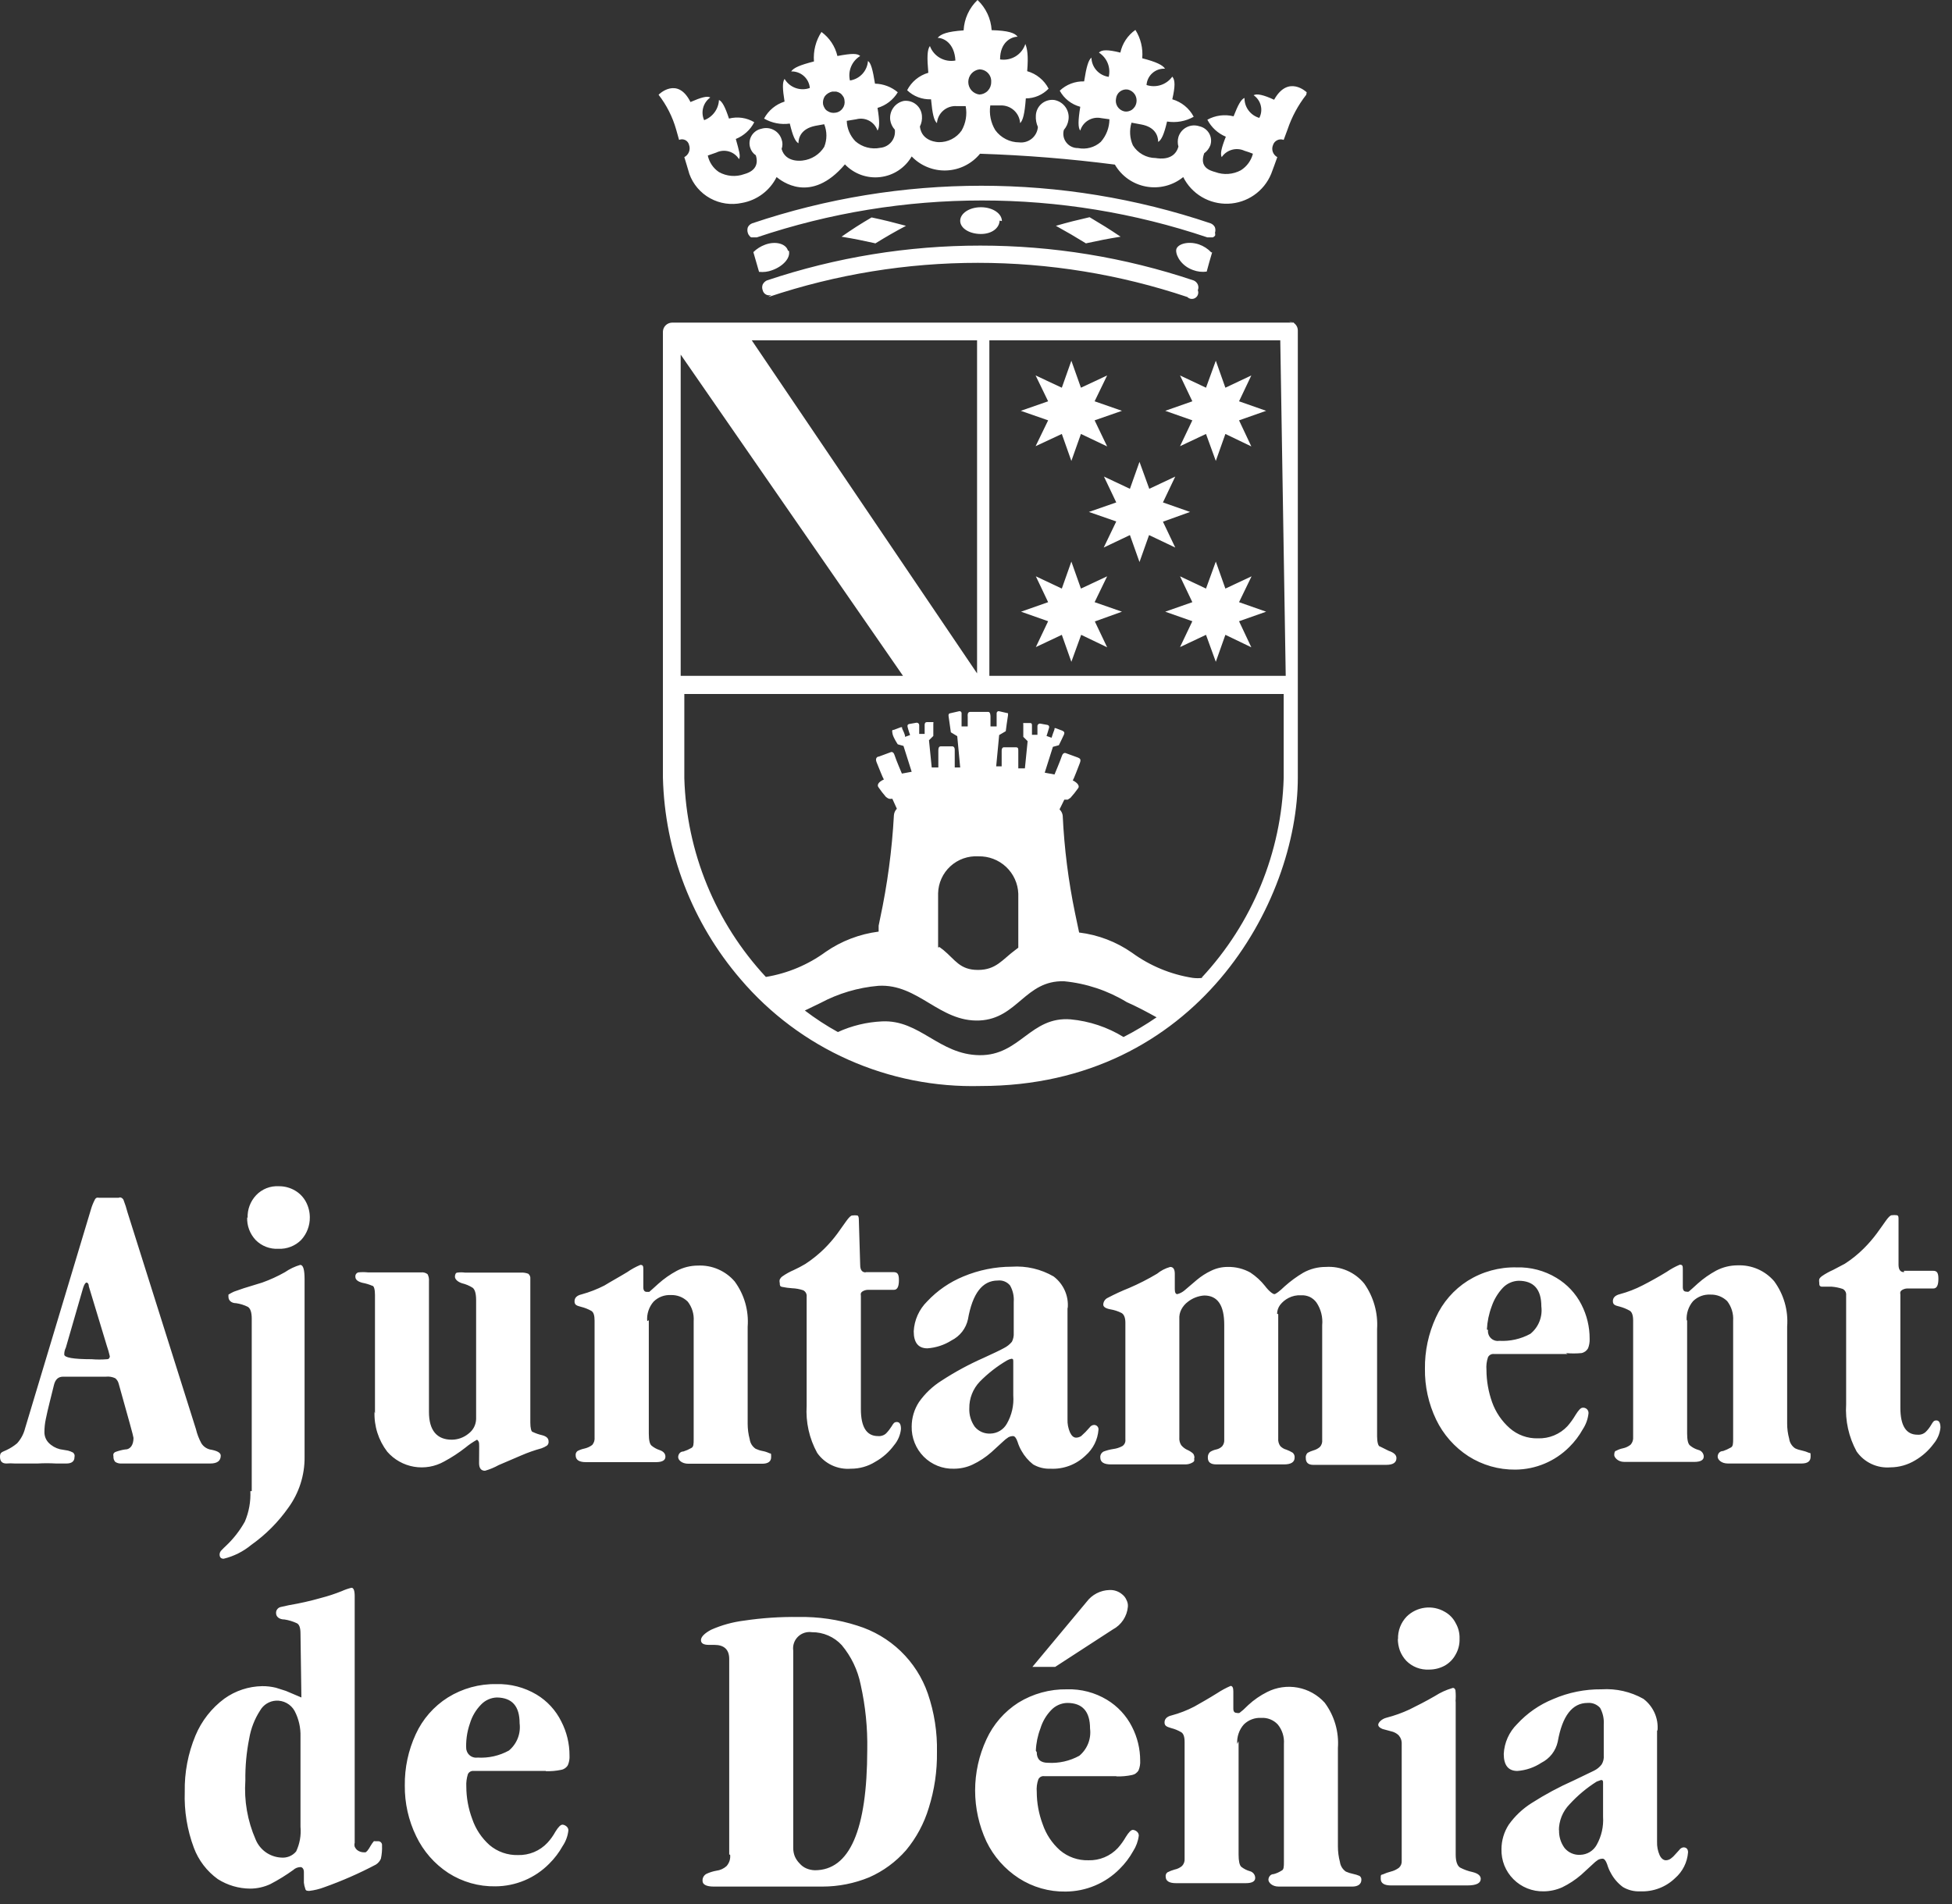 <svg width="82" height="80" viewBox="0 0 82 80" fill="none" xmlns="http://www.w3.org/2000/svg">
<rect x="0" y="0" width="82" height="80" fill="#333333" stroke="none"/>
<path d="M46.882 4.144C46.888 4.086 46.906 4.029 46.934 3.978C46.963 3.927 47.001 3.882 47.048 3.846C47.095 3.81 47.148 3.785 47.205 3.77C47.262 3.756 47.322 3.753 47.38 3.763C47.502 3.791 47.609 3.866 47.676 3.972C47.722 4.049 47.746 4.136 47.746 4.225C47.746 4.314 47.722 4.401 47.676 4.477C47.643 4.528 47.601 4.573 47.552 4.611C47.506 4.642 47.454 4.665 47.399 4.677C47.339 4.691 47.277 4.691 47.217 4.677C47.103 4.648 47.005 4.576 46.943 4.477C46.88 4.378 46.859 4.259 46.882 4.144ZM41.14 3.972C41.012 3.955 40.894 3.892 40.808 3.795C40.723 3.698 40.676 3.573 40.676 3.444C40.676 3.315 40.723 3.19 40.808 3.092C40.894 2.995 41.012 2.932 41.14 2.915C41.209 2.915 41.277 2.929 41.34 2.956C41.403 2.983 41.46 3.023 41.506 3.073C41.553 3.123 41.589 3.183 41.612 3.247C41.634 3.312 41.643 3.38 41.638 3.448C41.641 3.583 41.59 3.714 41.497 3.812C41.404 3.91 41.276 3.967 41.14 3.972ZM35.102 4.734C34.986 4.757 34.865 4.733 34.767 4.668C34.714 4.639 34.671 4.596 34.642 4.544C34.61 4.494 34.588 4.44 34.575 4.382C34.558 4.262 34.585 4.14 34.652 4.039C34.729 3.943 34.837 3.876 34.958 3.849H35.13C35.188 3.861 35.243 3.883 35.293 3.915C35.344 3.95 35.386 3.996 35.418 4.049C35.451 4.097 35.47 4.152 35.475 4.211C35.486 4.27 35.485 4.331 35.472 4.39C35.459 4.449 35.434 4.504 35.398 4.553C35.365 4.601 35.322 4.642 35.273 4.673C35.224 4.704 35.169 4.725 35.111 4.734M54.892 3.877C54.892 3.877 54.117 3.125 53.523 4.191C53.074 3.982 52.796 3.925 52.662 4.001C52.812 4.104 52.918 4.257 52.962 4.432C53.007 4.608 52.985 4.793 52.901 4.954C52.72 4.901 52.56 4.791 52.448 4.639C52.335 4.488 52.276 4.304 52.279 4.115C52.136 4.172 52.011 4.401 51.82 4.887C51.448 4.794 51.055 4.845 50.719 5.03C50.886 5.351 51.16 5.604 51.495 5.744C51.303 6.23 51.255 6.468 51.322 6.602C51.424 6.451 51.576 6.342 51.752 6.293C51.927 6.244 52.114 6.259 52.279 6.335C52.423 6.383 52.499 6.402 52.633 6.459C52.559 6.746 52.378 6.995 52.126 7.154C51.963 7.242 51.783 7.294 51.599 7.307C51.414 7.321 51.228 7.294 51.054 7.23C50.815 7.164 50.375 7.03 50.586 6.44C50.703 6.356 50.792 6.24 50.844 6.106C50.871 6.024 50.881 5.936 50.873 5.85C50.864 5.763 50.837 5.68 50.794 5.604C50.75 5.529 50.691 5.463 50.621 5.412C50.55 5.36 50.47 5.324 50.385 5.306C50.297 5.276 50.205 5.265 50.113 5.271C50.021 5.278 49.931 5.303 49.849 5.345C49.767 5.386 49.694 5.444 49.635 5.514C49.576 5.585 49.531 5.666 49.504 5.754C49.466 5.888 49.466 6.029 49.504 6.163C49.332 6.754 48.719 6.668 48.547 6.64C48.355 6.639 48.167 6.59 47.999 6.496C47.832 6.403 47.691 6.269 47.59 6.106C47.457 5.806 47.437 5.468 47.533 5.154L47.944 5.23C48.509 5.335 48.653 5.687 48.653 5.963C48.786 5.887 48.901 5.649 49.026 5.106C49.411 5.168 49.806 5.098 50.145 4.906C50.053 4.729 49.926 4.573 49.771 4.447C49.617 4.321 49.438 4.228 49.246 4.172C49.37 3.629 49.37 3.363 49.246 3.22C49.127 3.386 48.958 3.51 48.764 3.573C48.569 3.637 48.359 3.636 48.164 3.572C48.177 3.379 48.265 3.199 48.41 3.071C48.555 2.942 48.746 2.876 48.94 2.886C48.844 2.734 48.576 2.601 47.983 2.448C48.021 2.031 47.92 1.612 47.696 1.257C47.373 1.485 47.147 1.825 47.064 2.21C46.528 2.077 46.279 2.086 46.164 2.21C46.33 2.317 46.459 2.472 46.533 2.655C46.606 2.837 46.621 3.038 46.576 3.229C46.378 3.202 46.196 3.106 46.063 2.958C45.929 2.809 45.853 2.619 45.849 2.42C45.724 2.524 45.638 2.801 45.542 3.42C45.354 3.414 45.167 3.446 44.991 3.513C44.815 3.58 44.655 3.681 44.518 3.81C44.608 3.976 44.731 4.121 44.879 4.237C45.027 4.353 45.197 4.438 45.38 4.487C45.284 5.087 45.284 5.363 45.38 5.487C45.433 5.306 45.554 5.151 45.717 5.054C45.88 4.957 46.074 4.924 46.26 4.963L46.605 5.011C46.603 5.362 46.474 5.7 46.241 5.963C46.113 6.078 45.959 6.161 45.793 6.205C45.627 6.25 45.453 6.255 45.284 6.221C45.19 6.223 45.096 6.203 45.011 6.162C44.926 6.122 44.852 6.062 44.795 5.988C44.737 5.914 44.697 5.828 44.679 5.736C44.661 5.644 44.665 5.549 44.691 5.458C44.792 5.342 44.858 5.201 44.882 5.049C44.916 4.858 44.872 4.662 44.761 4.503C44.65 4.344 44.48 4.236 44.289 4.201C44.194 4.189 44.097 4.197 44.005 4.224C43.913 4.251 43.828 4.297 43.755 4.359C43.682 4.421 43.623 4.498 43.582 4.583C43.54 4.669 43.517 4.763 43.514 4.858C43.504 5.022 43.533 5.185 43.6 5.335C43.593 5.429 43.566 5.521 43.523 5.605C43.479 5.689 43.419 5.764 43.346 5.824C43.272 5.885 43.188 5.93 43.096 5.957C43.005 5.984 42.91 5.993 42.815 5.982C42.619 5.982 42.425 5.935 42.251 5.845C42.076 5.756 41.925 5.627 41.81 5.468C41.621 5.157 41.547 4.79 41.6 4.43H42.04C42.246 4.424 42.446 4.499 42.597 4.637C42.749 4.776 42.841 4.968 42.853 5.173C42.968 5.068 43.045 4.792 43.093 4.134C43.272 4.134 43.449 4.097 43.613 4.027C43.777 3.956 43.926 3.854 44.05 3.725C43.958 3.547 43.831 3.391 43.676 3.265C43.522 3.138 43.343 3.045 43.15 2.991C43.207 2.324 43.15 2.039 43.073 1.848C43.003 2.064 42.857 2.249 42.663 2.368C42.468 2.486 42.237 2.532 42.011 2.496C42.011 1.762 42.49 1.543 42.748 1.543C42.633 1.381 42.346 1.286 41.657 1.267C41.628 0.785 41.416 0.332 41.064 0C40.713 0.336 40.504 0.793 40.48 1.276C39.791 1.324 39.523 1.429 39.389 1.591C39.647 1.591 40.097 1.819 40.135 2.543C39.913 2.584 39.684 2.545 39.488 2.434C39.291 2.322 39.141 2.145 39.064 1.934C38.949 2.086 38.939 2.41 38.997 3.058C38.806 3.113 38.628 3.207 38.475 3.333C38.322 3.459 38.197 3.615 38.107 3.791C38.24 3.919 38.397 4.019 38.57 4.084C38.743 4.15 38.927 4.18 39.111 4.172C39.169 4.792 39.236 5.068 39.36 5.173C39.375 4.97 39.47 4.781 39.624 4.647C39.778 4.513 39.979 4.445 40.183 4.458H40.566C40.634 4.811 40.573 5.175 40.394 5.487C40.287 5.64 40.143 5.765 39.977 5.849C39.81 5.934 39.624 5.977 39.437 5.973C39.437 5.973 38.719 5.973 38.643 5.316C38.713 5.177 38.743 5.022 38.729 4.868C38.723 4.776 38.698 4.687 38.657 4.605C38.615 4.523 38.557 4.451 38.486 4.392C38.416 4.333 38.334 4.289 38.245 4.263C38.157 4.237 38.064 4.229 37.973 4.239C37.791 4.276 37.631 4.38 37.525 4.531C37.418 4.681 37.373 4.866 37.398 5.049C37.42 5.198 37.487 5.338 37.59 5.449C37.602 5.539 37.595 5.631 37.571 5.719C37.546 5.807 37.504 5.889 37.447 5.96C37.39 6.031 37.319 6.09 37.238 6.133C37.157 6.176 37.069 6.203 36.977 6.211C36.794 6.248 36.604 6.242 36.423 6.194C36.242 6.147 36.075 6.058 35.934 5.935C35.71 5.704 35.58 5.398 35.571 5.077L35.973 5.011C36.154 4.962 36.347 4.985 36.513 5.073C36.678 5.162 36.803 5.31 36.863 5.487C36.949 5.363 36.958 5.106 36.863 4.534C37.219 4.429 37.523 4.194 37.714 3.877C37.447 3.651 37.109 3.523 36.757 3.515C36.662 2.925 36.585 2.639 36.461 2.563C36.448 2.765 36.365 2.956 36.228 3.105C36.09 3.254 35.906 3.352 35.705 3.382C35.659 3.187 35.676 2.983 35.753 2.798C35.83 2.613 35.964 2.458 36.135 2.353C36.02 2.239 35.781 2.239 35.178 2.353C35.083 1.948 34.846 1.589 34.508 1.343C34.269 1.71 34.158 2.145 34.193 2.582C33.599 2.734 33.341 2.848 33.236 3.001C33.431 2.995 33.621 3.064 33.767 3.193C33.913 3.323 34.003 3.502 34.02 3.696C33.827 3.767 33.614 3.767 33.42 3.697C33.226 3.628 33.062 3.492 32.958 3.315C32.862 3.458 32.872 3.734 32.958 4.268C32.588 4.385 32.279 4.641 32.097 4.982C32.424 5.171 32.804 5.245 33.178 5.192C33.303 5.716 33.408 5.944 33.542 6.02C33.542 5.801 33.638 5.411 34.25 5.287L34.623 5.22C34.747 5.526 34.747 5.867 34.623 6.173C34.526 6.329 34.394 6.462 34.239 6.56C34.083 6.659 33.907 6.722 33.724 6.744C33.724 6.744 33.006 6.868 32.834 6.259C32.881 6.129 32.881 5.988 32.834 5.859C32.807 5.773 32.765 5.694 32.708 5.626C32.651 5.557 32.581 5.5 32.501 5.459C32.422 5.417 32.336 5.391 32.246 5.383C32.157 5.375 32.068 5.384 31.982 5.411C31.897 5.428 31.816 5.463 31.746 5.513C31.675 5.564 31.616 5.628 31.571 5.703C31.527 5.777 31.499 5.86 31.489 5.946C31.479 6.032 31.487 6.119 31.513 6.201C31.552 6.334 31.636 6.449 31.752 6.525C31.838 6.802 31.819 7.164 31.264 7.316C31.092 7.379 30.907 7.404 30.724 7.389C30.54 7.374 30.362 7.32 30.202 7.23C29.961 7.068 29.793 6.819 29.733 6.535L30.087 6.411C30.253 6.33 30.442 6.313 30.62 6.364C30.797 6.415 30.948 6.53 31.044 6.687C31.121 6.563 31.044 6.325 30.91 5.839C31.245 5.705 31.521 5.455 31.685 5.135C31.527 5.04 31.352 4.978 31.17 4.952C30.987 4.926 30.802 4.936 30.623 4.982C30.46 4.487 30.336 4.258 30.202 4.201C30.193 4.387 30.13 4.567 30.019 4.718C29.908 4.869 29.756 4.984 29.58 5.049C29.506 4.885 29.492 4.7 29.539 4.527C29.586 4.353 29.692 4.201 29.838 4.096C29.704 4.02 29.446 4.096 29.006 4.287C28.46 3.191 27.666 3.972 27.666 3.982C28.003 4.417 28.253 4.911 28.403 5.439C28.451 5.62 28.48 5.706 28.527 5.878C28.569 5.86 28.614 5.851 28.66 5.853C28.705 5.855 28.75 5.867 28.79 5.887C28.831 5.908 28.866 5.938 28.893 5.974C28.92 6.011 28.939 6.052 28.948 6.097C28.981 6.191 28.978 6.293 28.941 6.386C28.904 6.478 28.836 6.555 28.747 6.602C28.834 6.878 28.872 7.021 28.958 7.307C29.115 7.742 29.425 8.107 29.832 8.331C30.239 8.555 30.714 8.625 31.169 8.526C31.48 8.471 31.773 8.344 32.026 8.155C32.278 7.966 32.483 7.722 32.623 7.44C32.805 7.583 34.049 8.612 35.494 6.906C35.683 7.104 35.916 7.256 36.174 7.349C36.432 7.441 36.708 7.473 36.98 7.44C37.252 7.408 37.514 7.313 37.742 7.162C37.971 7.011 38.161 6.81 38.298 6.573C38.486 6.769 38.713 6.923 38.965 7.024C39.217 7.126 39.488 7.173 39.759 7.162C40.031 7.151 40.297 7.083 40.54 6.961C40.783 6.84 40.998 6.669 41.169 6.459C43.064 6.521 44.954 6.673 46.834 6.916C46.973 7.156 47.162 7.362 47.389 7.522C47.616 7.681 47.875 7.79 48.148 7.839C48.421 7.889 48.702 7.879 48.971 7.81C49.24 7.741 49.49 7.615 49.705 7.44C49.879 7.788 50.149 8.078 50.485 8.277C50.82 8.475 51.206 8.573 51.595 8.559C51.985 8.545 52.363 8.419 52.682 8.197C53.002 7.975 53.251 7.666 53.399 7.307C53.504 7.021 53.562 6.878 53.657 6.602C53.57 6.555 53.503 6.477 53.469 6.384C53.435 6.291 53.438 6.188 53.476 6.097C53.49 6.052 53.513 6.011 53.543 5.975C53.574 5.94 53.611 5.911 53.653 5.891C53.695 5.87 53.741 5.858 53.788 5.856C53.835 5.854 53.882 5.861 53.925 5.878L54.088 5.439C54.265 4.913 54.53 4.42 54.873 3.982M32.279 12.479C37.987 10.565 44.169 10.565 49.877 12.479C49.921 12.523 49.978 12.551 50.04 12.558C50.101 12.565 50.163 12.55 50.215 12.516C50.267 12.482 50.306 12.432 50.324 12.373C50.343 12.314 50.341 12.251 50.318 12.193C50.334 12.156 50.343 12.115 50.343 12.074C50.343 12.033 50.334 11.993 50.318 11.955C50.284 11.879 50.222 11.817 50.145 11.784C44.328 9.831 38.029 9.831 32.212 11.784C32.137 11.82 32.076 11.881 32.039 11.955C32.01 12.032 32.01 12.117 32.039 12.193C32.048 12.232 32.065 12.268 32.088 12.299C32.112 12.33 32.142 12.356 32.176 12.375C32.21 12.394 32.248 12.405 32.288 12.409C32.327 12.412 32.366 12.406 32.403 12.393M51.035 9.793C51.064 9.713 51.064 9.625 51.035 9.545C50.997 9.47 50.932 9.413 50.853 9.383C44.61 7.278 37.843 7.278 31.599 9.383C31.52 9.413 31.455 9.47 31.417 9.545C31.389 9.625 31.389 9.713 31.417 9.793C31.427 9.832 31.447 9.868 31.475 9.898C31.494 9.932 31.524 9.959 31.561 9.974H31.676H31.791C37.929 7.906 44.581 7.906 50.719 9.974H50.834H50.949C50.987 9.957 51.02 9.931 51.045 9.898C51.05 9.863 51.05 9.828 51.045 9.793M42.088 9.288C42.088 8.974 41.705 8.707 41.207 8.707C40.71 8.707 40.327 8.974 40.336 9.288C40.346 9.602 40.738 9.831 41.207 9.831C41.676 9.831 41.982 9.574 41.992 9.269L42.088 9.288ZM36.748 10.241C37.264 9.926 37.523 9.774 38.059 9.488C37.485 9.336 37.197 9.259 36.614 9.136C36.097 9.44 35.848 9.602 35.351 9.945C35.925 10.04 36.202 10.098 36.767 10.222M45.628 10.222C46.203 10.098 46.49 10.04 47.074 9.945C46.566 9.602 46.298 9.44 45.772 9.126C45.198 9.259 44.92 9.326 44.356 9.488C44.873 9.774 45.131 9.926 45.628 10.231M33.102 10.536C33.025 10.241 32.585 10.117 32.145 10.279C31.958 10.347 31.788 10.454 31.647 10.593L31.886 11.422C32.071 11.443 32.258 11.42 32.432 11.355C32.891 11.193 33.217 10.841 33.14 10.536M50.882 10.603C50.739 10.452 50.562 10.338 50.365 10.269C49.887 10.107 49.408 10.269 49.408 10.526C49.408 10.784 49.657 11.184 50.117 11.346C50.299 11.415 50.497 11.438 50.691 11.412C50.777 11.088 50.825 10.926 50.92 10.603M50.519 41.086C50.379 41.105 50.237 41.105 50.097 41.086C49.176 40.941 48.304 40.578 47.552 40.029C46.893 39.569 46.13 39.278 45.332 39.181L45.16 38.362C44.881 37.015 44.708 35.648 44.643 34.275C44.632 34.173 44.584 34.078 44.509 34.008L44.71 33.599H44.853L44.968 33.522C45.085 33.392 45.193 33.256 45.294 33.113C45.351 33.037 45.294 32.903 45.064 32.789C45.112 32.722 45.294 32.236 45.361 32.065C45.428 31.893 45.361 31.865 45.274 31.827L44.777 31.646C44.777 31.646 44.662 31.589 44.605 31.77C44.547 31.951 44.298 32.541 44.298 32.541L43.887 32.465L44.231 31.379L44.48 31.312C44.48 31.312 44.643 30.988 44.691 30.874C44.739 30.76 44.691 30.741 44.633 30.703L44.356 30.598C44.347 30.594 44.337 30.591 44.327 30.591C44.317 30.591 44.307 30.594 44.298 30.598V30.645C44.25 30.76 44.212 30.884 44.174 30.998L43.963 30.922C43.963 30.922 44.04 30.693 44.069 30.579C44.097 30.465 43.983 30.455 43.983 30.455L43.715 30.407C43.699 30.403 43.682 30.402 43.665 30.405C43.649 30.409 43.634 30.416 43.621 30.426C43.608 30.436 43.597 30.449 43.59 30.464C43.583 30.479 43.58 30.496 43.581 30.512C43.581 30.655 43.581 30.874 43.581 30.874H43.351V30.493C43.351 30.426 43.351 30.379 43.265 30.379H42.987C42.983 30.388 42.981 30.398 42.981 30.407C42.981 30.417 42.983 30.427 42.987 30.436V30.96L43.169 31.141L43.054 32.284H42.777C42.777 32.284 42.777 31.665 42.777 31.56C42.777 31.455 42.777 31.398 42.671 31.398H42.164C42.164 31.398 42.078 31.398 42.078 31.541V32.198H41.848L41.973 30.884L42.25 30.722C42.25 30.722 42.327 30.131 42.346 30.045V29.969L41.973 29.884C41.959 29.88 41.945 29.88 41.931 29.884C41.918 29.887 41.905 29.894 41.895 29.903C41.885 29.913 41.877 29.925 41.872 29.938C41.867 29.951 41.866 29.965 41.867 29.979C41.867 30.093 41.867 30.522 41.867 30.522H41.609V30.102C41.609 30.102 41.609 29.912 41.523 29.912H40.748C40.623 29.912 40.652 30.102 40.652 30.102V30.522H40.394C40.394 30.522 40.394 30.093 40.394 29.979C40.396 29.965 40.394 29.951 40.389 29.938C40.385 29.925 40.377 29.913 40.366 29.903C40.356 29.894 40.344 29.887 40.33 29.884C40.316 29.88 40.302 29.88 40.289 29.884L39.915 29.969C39.915 29.969 39.829 29.969 39.848 30.093C39.867 30.217 39.944 30.769 39.944 30.769L40.212 30.931L40.336 32.246H40.107V31.503C40.107 31.369 40.021 31.36 40.021 31.36H39.513C39.446 31.36 39.418 31.427 39.418 31.522C39.418 31.617 39.418 32.246 39.418 32.246H39.14L39.025 31.103L39.207 30.922V30.398C39.211 30.389 39.214 30.379 39.214 30.369C39.214 30.359 39.211 30.35 39.207 30.341H38.93C38.872 30.341 38.843 30.388 38.843 30.455V30.836H38.614C38.614 30.836 38.614 30.617 38.614 30.474C38.614 30.457 38.611 30.441 38.604 30.426C38.597 30.411 38.587 30.398 38.574 30.388C38.561 30.377 38.545 30.37 38.529 30.367C38.513 30.364 38.496 30.365 38.48 30.369L38.212 30.417C38.212 30.417 38.097 30.417 38.126 30.541C38.154 30.665 38.231 30.884 38.231 30.884L38.021 30.96C38.021 30.846 37.944 30.722 37.896 30.607V30.56C37.886 30.555 37.874 30.553 37.863 30.553C37.851 30.553 37.84 30.555 37.829 30.56L37.552 30.665C37.494 30.665 37.456 30.665 37.494 30.836C37.532 31.008 37.714 31.274 37.714 31.274L37.954 31.341L38.298 32.427L37.887 32.503C37.887 32.503 37.638 31.922 37.58 31.732C37.523 31.541 37.408 31.608 37.408 31.608L36.92 31.789C36.843 31.789 36.757 31.865 36.824 32.027C36.891 32.189 37.083 32.684 37.13 32.751C36.872 32.865 36.843 32.998 36.901 33.075C36.998 33.218 37.103 33.354 37.217 33.484C37.255 33.515 37.296 33.541 37.341 33.56C37.389 33.569 37.437 33.569 37.485 33.56L37.676 33.98C37.605 34.052 37.561 34.146 37.552 34.246C37.472 35.714 37.277 37.172 36.968 38.609L36.91 38.895C36.91 38.99 36.91 39.067 36.91 39.143C36.113 39.244 35.351 39.535 34.69 39.991C33.947 40.536 33.084 40.898 32.173 41.048C30.054 38.767 28.837 35.799 28.747 32.694V29.16H53.925V32.694C53.834 35.811 52.61 38.789 50.48 41.077M39.408 39.81V37.533C39.413 37.319 39.461 37.108 39.55 36.913C39.638 36.718 39.765 36.543 39.923 36.398C40.081 36.253 40.267 36.141 40.47 36.069C40.672 35.998 40.887 35.967 41.102 35.98C41.533 35.97 41.95 36.129 42.264 36.423C42.577 36.718 42.762 37.123 42.777 37.552V39.819L42.652 39.914C42.107 40.315 41.848 40.753 41.083 40.753C40.317 40.753 40.126 40.324 39.628 39.914L39.465 39.791M41.15 42.877C42.748 42.801 43.064 41.181 44.7 41.229C45.633 41.319 46.533 41.619 47.332 42.105C47.782 42.306 48.193 42.525 48.586 42.744C48.141 43.049 47.678 43.326 47.198 43.572C46.525 43.158 45.765 42.904 44.978 42.83C43.284 42.696 42.853 44.354 41.15 44.335C39.446 44.316 38.643 42.839 37.054 42.915C36.412 42.944 35.782 43.096 35.197 43.363C34.713 43.096 34.249 42.793 33.81 42.458L34.461 42.144C35.216 41.74 36.047 41.493 36.901 41.42C38.576 41.324 39.465 42.953 41.15 42.877ZM31.58 14.299H41.045V28.293L31.58 14.299ZM37.934 28.397H28.594V14.899L37.934 28.397ZM54.011 28.397H41.561V14.299H53.782L54.011 28.397ZM54.375 13.556H28.221C28.124 13.56 28.031 13.601 27.962 13.67C27.893 13.738 27.853 13.83 27.848 13.927V32.675C27.925 35.787 29.077 38.778 31.111 41.143C32.348 42.595 33.896 43.752 35.642 44.528C37.388 45.305 39.286 45.681 41.198 45.63C50.289 45.63 54.519 37.904 54.519 32.675V13.88C54.518 13.784 54.481 13.691 54.413 13.622C54.38 13.585 54.339 13.555 54.292 13.536C54.246 13.516 54.196 13.506 54.145 13.508L54.375 13.556ZM44.03 17.661L43.504 18.747L44.605 18.233L45.006 19.367L45.408 18.233L46.509 18.757L45.983 17.661L47.131 17.261L45.983 16.861L46.509 15.775L45.408 16.29L45.006 15.156L44.605 16.29L43.504 15.775L44.03 16.861L42.882 17.261L44.03 17.661ZM50.088 17.661L49.571 18.747L50.662 18.233L51.074 19.367L51.476 18.233L52.566 18.757L52.05 17.661L53.188 17.261L52.05 16.861L52.566 15.775L51.476 16.29L51.074 15.156L50.662 16.29L49.571 15.775L50.088 16.861L48.949 17.261L50.088 17.661ZM46.892 21.11L45.743 21.51L46.892 21.91L46.365 23.006L47.466 22.482L47.868 23.615L48.27 22.482L49.37 23.006L48.853 21.92L49.992 21.51L48.853 21.11L49.37 20.024L48.279 20.538L47.868 19.405L47.466 20.538L46.375 20.024L46.892 21.11ZM45.983 25.301L46.509 24.215L45.408 24.73L45.006 23.596L44.605 24.73L43.514 24.215L44.03 25.301L42.892 25.701L44.03 26.102L43.514 27.188L44.605 26.673L45.006 27.807L45.418 26.673L46.509 27.197L45.992 26.111L47.131 25.701L45.983 25.301ZM52.05 25.301L52.576 24.215L51.476 24.73L51.074 23.596L50.662 24.73L49.571 24.215L50.088 25.301L48.949 25.701L50.088 26.102L49.571 27.188L50.662 26.673L51.074 27.807L51.476 26.673L52.566 27.197L52.05 26.102L53.188 25.701L52.05 25.301ZM3.493 54.108L2.766 56.623C2.721 56.712 2.698 56.81 2.699 56.909C2.699 57.042 3.081 57.109 3.847 57.109C4.064 57.127 4.281 57.127 4.498 57.109C4.574 57.109 4.613 57.052 4.613 56.985C4.58 56.837 4.538 56.691 4.488 56.547L3.732 54.051C3.732 53.946 3.684 53.889 3.636 53.889C3.589 53.889 3.541 53.965 3.493 54.108ZM4.45 57.843H2.651C2.45 57.843 2.325 57.957 2.268 58.186C2.211 58.414 2.153 58.643 2.086 58.919C2.019 59.195 1.962 59.424 1.924 59.624C1.885 59.806 1.866 59.991 1.866 60.176C1.865 60.339 1.927 60.496 2.038 60.615C2.169 60.75 2.335 60.845 2.517 60.891L2.852 60.948C2.929 60.967 3.003 60.996 3.072 61.034C3.097 61.058 3.117 61.087 3.129 61.12C3.138 61.154 3.138 61.19 3.129 61.224C3.129 61.396 3.015 61.491 2.794 61.491H2.354C2.096 61.476 1.837 61.476 1.579 61.491C1.206 61.491 0.88 61.491 0.622 61.491C0.504 61.481 0.386 61.481 0.268 61.491C0.086 61.491 0 61.396 0 61.205C0 61.015 0.086 61.015 0.268 60.929C0.43 60.854 0.581 60.758 0.718 60.643C0.88 60.465 0.995 60.248 1.053 60.015L3.818 50.822C3.858 50.68 3.913 50.543 3.981 50.412C3.996 50.376 4.023 50.346 4.058 50.327C4.092 50.317 4.128 50.317 4.163 50.327H4.986C5.003 50.316 5.023 50.311 5.043 50.311C5.063 50.311 5.083 50.316 5.101 50.327C5.138 50.345 5.168 50.375 5.187 50.412C5.254 50.587 5.312 50.765 5.359 50.946L8.23 60.043C8.28 60.252 8.357 60.454 8.46 60.643C8.54 60.771 8.667 60.863 8.814 60.901C9.12 60.951 9.273 61.037 9.273 61.158C9.273 61.377 9.13 61.491 8.833 61.491C8.536 61.491 8.22 61.491 7.732 61.491H6.613H5.818C5.464 61.491 5.225 61.491 5.101 61.491C5.01 61.497 4.919 61.474 4.842 61.424C4.815 61.393 4.794 61.357 4.781 61.318C4.768 61.279 4.763 61.237 4.766 61.196C4.756 61.158 4.756 61.119 4.766 61.081C4.785 61.047 4.815 61.02 4.852 61.005C4.982 60.957 5.117 60.922 5.254 60.901C5.493 60.901 5.608 60.691 5.608 60.415C5.608 60.358 5.397 59.605 4.986 58.138C4.964 58.048 4.914 57.968 4.842 57.909C4.72 57.851 4.584 57.828 4.45 57.843ZM10.402 51.174C10.395 51 10.422 50.826 10.483 50.663C10.544 50.499 10.637 50.349 10.756 50.222C10.878 50.092 11.027 49.991 11.192 49.925C11.358 49.859 11.536 49.831 11.713 49.841C11.952 49.839 12.187 49.901 12.393 50.022C12.587 50.135 12.746 50.3 12.852 50.498C12.958 50.698 13.014 50.92 13.015 51.146C13.02 51.498 12.89 51.839 12.651 52.098C12.527 52.224 12.377 52.321 12.212 52.385C12.047 52.449 11.871 52.478 11.694 52.47C11.517 52.479 11.341 52.451 11.175 52.387C11.01 52.323 10.861 52.225 10.737 52.098C10.618 51.971 10.525 51.821 10.464 51.657C10.403 51.494 10.376 51.32 10.383 51.146M10.575 62.653V55.404C10.575 55.137 10.517 54.975 10.412 54.909C10.258 54.833 10.094 54.781 9.924 54.756C9.713 54.756 9.598 54.632 9.598 54.499C9.594 54.48 9.594 54.461 9.598 54.442C9.594 54.426 9.594 54.41 9.598 54.394C9.672 54.347 9.749 54.306 9.828 54.27L10.24 54.127L11.015 53.889C11.346 53.771 11.666 53.624 11.972 53.451C12.168 53.316 12.384 53.213 12.613 53.146C12.737 53.146 12.795 53.346 12.795 53.756V61.215C12.803 61.985 12.561 62.736 12.106 63.358C11.681 63.96 11.157 64.485 10.555 64.911C10.219 65.19 9.823 65.389 9.397 65.492C9.283 65.492 9.225 65.435 9.225 65.311C9.226 65.277 9.234 65.243 9.249 65.212C9.264 65.18 9.285 65.153 9.311 65.13C9.369 65.063 9.426 65.016 9.484 64.959C9.804 64.659 10.075 64.312 10.287 63.93C10.458 63.527 10.537 63.09 10.517 62.653M15.733 59.31C15.709 59.917 15.898 60.513 16.268 60.996C16.558 61.329 16.955 61.552 17.391 61.627C17.827 61.701 18.276 61.623 18.661 61.405C18.974 61.237 19.272 61.043 19.551 60.824C19.703 60.698 19.866 60.587 20.039 60.491C20.039 60.491 20.116 60.538 20.125 60.643C20.135 60.748 20.125 61.024 20.125 61.472C20.125 61.691 20.211 61.796 20.374 61.796C20.574 61.739 20.766 61.659 20.948 61.558L21.905 61.148C22.178 61.03 22.46 60.931 22.747 60.853C22.828 60.824 22.905 60.786 22.977 60.739C23.003 60.717 23.022 60.688 23.034 60.657C23.046 60.625 23.049 60.591 23.044 60.558C23.044 60.434 22.958 60.348 22.766 60.3C22.634 60.27 22.506 60.225 22.384 60.167C22.317 60.167 22.278 59.995 22.278 59.776V53.727C22.283 53.688 22.277 53.648 22.262 53.612C22.247 53.575 22.223 53.543 22.192 53.518C22.091 53.48 21.984 53.464 21.876 53.47H20.709H19.532C19.427 53.456 19.321 53.456 19.216 53.47C19.149 53.47 19.111 53.546 19.111 53.642C19.111 53.737 19.206 53.851 19.407 53.918C19.567 53.956 19.719 54.02 19.857 54.108C19.953 54.185 20.001 54.356 20.001 54.632V59.624C19.997 59.743 19.967 59.859 19.913 59.965C19.858 60.07 19.78 60.162 19.685 60.234C19.486 60.399 19.236 60.49 18.977 60.491C18.355 60.491 18.02 60.1 18.02 59.329V53.832C18.029 53.73 18.009 53.628 17.962 53.537C17.886 53.478 17.79 53.451 17.694 53.461H16.584C16.087 53.461 15.713 53.461 15.455 53.461C15.322 53.447 15.187 53.447 15.053 53.461C15.013 53.472 14.978 53.497 14.955 53.532C14.932 53.568 14.923 53.61 14.929 53.651C14.929 53.765 15.034 53.851 15.226 53.899C15.367 53.925 15.505 53.967 15.637 54.023C15.713 54.023 15.752 54.194 15.752 54.404V59.386M27.188 55.509C27.175 55.361 27.193 55.213 27.239 55.072C27.285 54.932 27.358 54.801 27.456 54.69C27.551 54.595 27.664 54.522 27.79 54.474C27.915 54.427 28.049 54.406 28.183 54.413C28.314 54.409 28.444 54.431 28.566 54.478C28.688 54.526 28.798 54.598 28.891 54.69C29.072 54.923 29.161 55.215 29.14 55.509V60.462C29.14 60.672 29.14 60.796 29.035 60.843C28.931 60.902 28.822 60.95 28.709 60.986C28.566 60.986 28.489 61.11 28.489 61.224C28.489 61.339 28.633 61.501 28.92 61.501H29.503C29.8 61.501 30.058 61.501 30.279 61.501C30.499 61.501 30.767 61.501 31.13 61.501H32.011C32.269 61.501 32.394 61.405 32.394 61.224C32.394 61.043 32.394 61.081 32.327 61.062C32.236 61.018 32.139 60.986 32.039 60.967C31.937 60.949 31.837 60.916 31.743 60.872C31.675 60.827 31.618 60.767 31.575 60.699C31.532 60.63 31.505 60.552 31.494 60.472C31.437 60.261 31.408 60.043 31.408 59.824V55.747C31.46 55.067 31.267 54.392 30.862 53.842C30.673 53.621 30.436 53.447 30.169 53.331C29.902 53.215 29.613 53.162 29.322 53.175C29.012 53.175 28.706 53.25 28.432 53.394C28.153 53.544 27.893 53.726 27.657 53.937L27.436 54.137L27.274 54.28H27.169C27.073 54.28 27.025 54.213 27.025 54.089V53.365C27.025 53.213 27.025 53.146 26.901 53.146C26.705 53.228 26.519 53.33 26.346 53.451C26.001 53.661 25.666 53.842 25.389 54.013C25.083 54.169 24.762 54.294 24.431 54.385C24.231 54.432 24.135 54.528 24.135 54.68C24.135 54.832 24.231 54.861 24.412 54.909C24.563 54.946 24.708 55.004 24.843 55.08C24.939 55.137 24.977 55.28 24.977 55.49V60.386C24.983 60.444 24.978 60.502 24.962 60.558C24.945 60.613 24.918 60.665 24.881 60.71C24.785 60.783 24.674 60.835 24.556 60.862C24.453 60.883 24.353 60.918 24.259 60.967C24.232 60.988 24.211 61.016 24.197 61.048C24.184 61.079 24.179 61.114 24.183 61.148C24.183 61.339 24.326 61.434 24.613 61.434H25.207C25.551 61.434 25.848 61.434 26.078 61.434H26.853H27.551C27.819 61.434 27.953 61.358 27.953 61.205C27.953 61.081 27.877 60.986 27.714 60.929C27.588 60.888 27.471 60.824 27.369 60.739C27.293 60.672 27.255 60.51 27.255 60.234V55.471M36.365 53.461C36.212 53.461 36.135 53.356 36.135 53.146L36.078 51.241C36.078 51.146 36.059 51.089 36.02 51.07C35.947 51.06 35.873 51.06 35.8 51.07C35.743 51.07 35.657 51.155 35.542 51.317L35.169 51.841C35.006 52.06 34.827 52.267 34.633 52.46C34.387 52.702 34.118 52.919 33.829 53.108C33.669 53.203 33.507 53.289 33.341 53.365C33.172 53.437 33.012 53.526 32.862 53.632C32.818 53.664 32.782 53.707 32.757 53.756C32.743 53.806 32.743 53.858 32.757 53.908C32.757 53.994 32.757 54.051 32.853 54.07C32.992 54.099 33.132 54.118 33.274 54.127C33.434 54.133 33.592 54.162 33.743 54.213C33.791 54.238 33.831 54.277 33.856 54.324C33.882 54.372 33.892 54.426 33.886 54.48V59.062C33.843 59.751 33.995 60.438 34.327 61.043C34.483 61.268 34.697 61.448 34.945 61.565C35.194 61.682 35.469 61.732 35.743 61.71C36.109 61.712 36.467 61.61 36.776 61.415C37.085 61.241 37.352 61.004 37.561 60.719C37.722 60.528 37.822 60.292 37.848 60.043C37.848 59.843 37.791 59.748 37.676 59.748C37.561 59.748 37.532 59.805 37.456 59.929C37.39 60.035 37.313 60.134 37.226 60.224C37.18 60.267 37.126 60.299 37.066 60.318C37.007 60.338 36.944 60.345 36.882 60.339C36.403 60.339 36.164 59.957 36.164 59.205V54.442C36.156 54.407 36.156 54.371 36.164 54.337C36.178 54.306 36.202 54.279 36.231 54.261C36.297 54.22 36.373 54.197 36.451 54.194H37.552C37.695 54.194 37.762 54.061 37.762 53.785C37.762 53.508 37.686 53.451 37.532 53.451H36.365M40.719 59.167C40.706 59.445 40.787 59.72 40.949 59.948C41.029 60.044 41.13 60.12 41.245 60.17C41.359 60.219 41.484 60.241 41.609 60.234C41.751 60.23 41.889 60.189 42.01 60.115C42.13 60.042 42.23 59.938 42.298 59.815C42.503 59.456 42.596 59.045 42.566 58.633V57.223C42.566 57.128 42.566 57.09 42.49 57.09C42.426 57.102 42.364 57.125 42.308 57.157C41.887 57.403 41.501 57.704 41.159 58.052C40.87 58.355 40.712 58.759 40.719 59.176M44.844 54.947V59.633C44.837 59.823 44.873 60.012 44.949 60.186C45.016 60.329 45.102 60.405 45.207 60.405C45.282 60.404 45.356 60.38 45.418 60.339L45.6 60.167L45.782 59.967C45.8 59.941 45.825 59.918 45.853 59.902C45.881 59.886 45.912 59.875 45.944 59.872C45.971 59.869 45.999 59.872 46.025 59.881C46.05 59.89 46.074 59.904 46.093 59.924C46.112 59.943 46.127 59.966 46.136 59.992C46.145 60.017 46.148 60.045 46.145 60.072C46.114 60.491 45.918 60.881 45.6 61.158C45.405 61.346 45.174 61.492 44.921 61.587C44.667 61.682 44.397 61.724 44.126 61.71C43.871 61.72 43.619 61.657 43.399 61.529C43.2 61.373 43.034 61.178 42.911 60.958C42.843 60.84 42.788 60.716 42.748 60.586C42.691 60.415 42.624 60.339 42.557 60.339C42.49 60.34 42.425 60.356 42.365 60.386C42.279 60.441 42.199 60.505 42.126 60.577L41.648 61.015C41.409 61.226 41.142 61.403 40.853 61.539C40.608 61.653 40.34 61.711 40.068 61.71C39.834 61.717 39.602 61.675 39.384 61.588C39.167 61.501 38.97 61.371 38.805 61.205C38.64 61.039 38.51 60.841 38.423 60.623C38.336 60.405 38.293 60.173 38.298 59.938C38.299 59.573 38.405 59.216 38.604 58.91C38.859 58.547 39.185 58.24 39.561 58.005C40.121 57.64 40.71 57.322 41.322 57.052C41.714 56.871 42.002 56.738 42.174 56.642C42.303 56.578 42.417 56.487 42.509 56.376C42.567 56.261 42.593 56.133 42.585 56.004V54.699C42.603 54.46 42.55 54.222 42.432 54.013C42.371 53.937 42.291 53.878 42.201 53.842C42.111 53.805 42.012 53.792 41.915 53.803C41.265 53.803 40.853 54.347 40.662 55.432C40.621 55.622 40.538 55.8 40.419 55.953C40.299 56.107 40.147 56.231 39.973 56.319C39.668 56.512 39.319 56.627 38.958 56.652C38.576 56.652 38.384 56.414 38.384 55.937C38.408 55.463 38.61 55.014 38.949 54.68C39.374 54.226 39.894 53.869 40.47 53.632C41.113 53.363 41.802 53.224 42.499 53.222C43.114 53.18 43.728 53.323 44.26 53.632C44.464 53.786 44.626 53.989 44.73 54.223C44.834 54.456 44.876 54.712 44.853 54.966M53.648 55.204C53.65 55.07 53.693 54.941 53.772 54.832C53.867 54.709 53.988 54.608 54.126 54.537C54.288 54.452 54.47 54.413 54.653 54.423C54.778 54.416 54.902 54.439 55.016 54.489C55.13 54.544 55.229 54.626 55.303 54.728C55.491 55.008 55.575 55.345 55.543 55.68V60.5C55.548 60.554 55.543 60.607 55.526 60.658C55.51 60.709 55.483 60.756 55.447 60.796C55.37 60.863 55.278 60.912 55.179 60.939C55.092 60.964 55.009 60.999 54.93 61.043C54.901 61.071 54.879 61.106 54.866 61.144C54.852 61.182 54.848 61.223 54.854 61.263C54.854 61.453 54.959 61.548 55.169 61.548H55.772C56.088 61.548 56.385 61.548 56.653 61.548C56.921 61.548 57.313 61.548 57.61 61.548H58.232C58.519 61.548 58.662 61.453 58.662 61.263C58.662 61.129 58.557 61.034 58.337 60.958L57.973 60.777C57.897 60.777 57.849 60.586 57.849 60.348V55.842C57.892 55.165 57.703 54.493 57.313 53.937C57.12 53.699 56.873 53.51 56.591 53.388C56.309 53.265 56.002 53.212 55.696 53.232C55.361 53.23 55.031 53.315 54.739 53.48C54.466 53.642 54.21 53.83 53.973 54.042C53.744 54.261 53.59 54.375 53.533 54.375C53.476 54.375 53.313 54.261 53.141 54.032C52.968 53.814 52.761 53.624 52.528 53.47C52.237 53.306 51.906 53.224 51.571 53.232C51.329 53.231 51.09 53.287 50.873 53.394C50.659 53.495 50.46 53.623 50.279 53.775L49.753 54.223C49.667 54.295 49.565 54.347 49.456 54.375C49.389 54.375 49.351 54.308 49.351 54.166V53.518C49.351 53.327 49.284 53.232 49.16 53.232C48.957 53.288 48.768 53.385 48.605 53.518C48.226 53.744 47.833 53.945 47.428 54.118C47.124 54.239 46.827 54.376 46.538 54.528C46.482 54.553 46.435 54.593 46.401 54.643C46.367 54.694 46.348 54.753 46.346 54.813C46.346 54.909 46.442 54.975 46.643 55.013C46.806 55.04 46.964 55.091 47.112 55.166C47.217 55.223 47.275 55.366 47.275 55.575V60.481C47.282 60.534 47.274 60.588 47.252 60.637C47.23 60.686 47.195 60.728 47.15 60.758C47.032 60.823 46.902 60.865 46.767 60.882C46.63 60.903 46.495 60.938 46.365 60.986C46.318 61.009 46.279 61.046 46.253 61.092C46.227 61.138 46.216 61.191 46.222 61.243C46.222 61.434 46.375 61.529 46.662 61.529H47.437H48.337H49.102H49.801C49.902 61.529 50.001 61.503 50.088 61.453C50.12 61.439 50.146 61.416 50.164 61.386C50.173 61.355 50.173 61.322 50.164 61.291C50.179 61.251 50.179 61.207 50.164 61.167C50.156 61.123 50.132 61.082 50.097 61.053C50.025 60.994 49.945 60.946 49.858 60.91C49.766 60.864 49.685 60.799 49.619 60.719C49.559 60.623 49.532 60.509 49.542 60.396V55.423C49.532 55.281 49.562 55.139 49.629 55.013C49.694 54.89 49.785 54.783 49.897 54.699C50.094 54.543 50.334 54.45 50.586 54.432C51.15 54.432 51.428 54.842 51.428 55.661V60.481C51.438 60.584 51.407 60.687 51.342 60.767C51.274 60.835 51.187 60.882 51.093 60.901C51.001 60.92 50.913 60.955 50.834 61.005C50.801 61.035 50.776 61.072 50.759 61.114C50.743 61.155 50.736 61.199 50.739 61.243C50.739 61.434 50.853 61.529 51.093 61.529H51.485C51.763 61.529 52.107 61.529 52.528 61.529H53.351H53.944C54.232 61.529 54.385 61.434 54.385 61.243C54.389 61.204 54.383 61.164 54.368 61.128C54.353 61.091 54.329 61.059 54.299 61.034C54.216 60.985 54.13 60.944 54.04 60.91C53.941 60.884 53.852 60.831 53.782 60.758C53.715 60.663 53.685 60.548 53.696 60.434V55.213M62.509 55.88C62.501 55.943 62.508 56.007 62.529 56.067C62.55 56.127 62.584 56.181 62.63 56.225C62.675 56.269 62.73 56.303 62.791 56.322C62.851 56.342 62.915 56.347 62.978 56.337C63.434 56.363 63.889 56.261 64.289 56.042C64.458 55.905 64.589 55.727 64.669 55.525C64.749 55.323 64.777 55.105 64.749 54.889C64.749 54.175 64.433 53.813 63.792 53.813C63.541 53.822 63.304 53.928 63.132 54.108C62.922 54.333 62.762 54.599 62.663 54.889C62.546 55.201 62.478 55.529 62.462 55.861L62.509 55.88ZM65.849 56.89H62.758C62.708 56.885 62.657 56.894 62.613 56.918C62.569 56.942 62.532 56.979 62.509 57.023C62.45 57.195 62.428 57.376 62.443 57.557C62.445 58.021 62.526 58.481 62.682 58.919C62.832 59.337 63.085 59.71 63.419 60.005C63.745 60.292 64.169 60.446 64.605 60.434C64.838 60.441 65.069 60.4 65.283 60.311C65.498 60.222 65.691 60.089 65.849 59.919C65.975 59.774 66.087 59.618 66.184 59.453C66.309 59.252 66.404 59.148 66.481 59.148C66.514 59.143 66.547 59.146 66.579 59.157C66.61 59.167 66.639 59.184 66.663 59.207C66.687 59.23 66.706 59.258 66.717 59.289C66.729 59.32 66.733 59.353 66.73 59.386C66.704 59.624 66.622 59.852 66.49 60.053C66.338 60.326 66.148 60.576 65.926 60.796C65.326 61.399 64.511 61.742 63.658 61.748C62.96 61.756 62.275 61.56 61.687 61.186C61.1 60.805 60.63 60.272 60.328 59.643C60.01 58.977 59.849 58.247 59.859 57.509C59.85 56.767 60.007 56.031 60.318 55.356C60.604 54.723 61.07 54.187 61.658 53.813C62.27 53.43 62.982 53.234 63.706 53.251C64.295 53.233 64.876 53.385 65.38 53.689C65.831 53.958 66.196 54.347 66.433 54.813C66.662 55.259 66.78 55.752 66.778 56.252C66.784 56.388 66.761 56.525 66.711 56.652C66.682 56.703 66.642 56.748 66.594 56.783C66.546 56.817 66.491 56.841 66.433 56.852C66.217 56.872 65.999 56.872 65.782 56.852M70.854 55.49C70.832 55.192 70.928 54.898 71.122 54.67C71.217 54.576 71.331 54.503 71.456 54.455C71.582 54.408 71.716 54.387 71.85 54.394C71.98 54.39 72.111 54.412 72.232 54.459C72.354 54.507 72.465 54.579 72.558 54.67C72.737 54.905 72.826 55.196 72.806 55.49V60.443C72.806 60.653 72.806 60.777 72.701 60.824C72.6 60.881 72.495 60.929 72.385 60.967C72.232 60.967 72.156 61.091 72.156 61.205C72.156 61.32 72.299 61.491 72.586 61.491H73.18C73.467 61.491 73.725 61.491 73.945 61.491H74.797H75.677C75.936 61.491 76.06 61.396 76.06 61.205C76.06 61.015 76.06 61.062 75.993 61.043C75.901 61.002 75.805 60.97 75.706 60.948C75.603 60.929 75.504 60.898 75.409 60.853C75.342 60.808 75.285 60.748 75.242 60.679C75.199 60.611 75.171 60.533 75.161 60.453C75.103 60.242 75.074 60.024 75.075 59.805V55.737C75.127 55.058 74.933 54.382 74.529 53.832C74.34 53.612 74.103 53.437 73.836 53.321C73.569 53.206 73.279 53.153 72.988 53.165C72.678 53.166 72.373 53.241 72.098 53.384C71.819 53.535 71.559 53.717 71.323 53.927L71.103 54.127L70.94 54.27C70.906 54.28 70.87 54.28 70.835 54.27C70.739 54.27 70.692 54.204 70.692 54.08V53.356C70.692 53.203 70.692 53.137 70.567 53.137C70.372 53.218 70.186 53.321 70.012 53.441C69.668 53.651 69.342 53.832 69.007 54.004C68.703 54.161 68.382 54.286 68.05 54.375C67.859 54.423 67.754 54.518 67.754 54.67C67.754 54.823 67.849 54.851 68.041 54.899C68.188 54.938 68.329 54.996 68.462 55.071C68.558 55.128 68.605 55.271 68.605 55.48V60.377C68.61 60.435 68.604 60.493 68.586 60.549C68.567 60.605 68.538 60.656 68.5 60.7C68.405 60.776 68.294 60.828 68.175 60.853C68.074 60.873 67.978 60.909 67.888 60.958C67.83 60.958 67.811 61.053 67.811 61.139C67.811 61.224 67.955 61.424 68.232 61.424H68.826C69.17 61.424 69.467 61.424 69.706 61.424H70.472H71.17C71.438 61.424 71.572 61.348 71.572 61.196C71.57 61.131 71.546 61.069 71.504 61.019C71.463 60.969 71.406 60.934 71.342 60.92C71.212 60.882 71.091 60.817 70.988 60.729C70.912 60.662 70.873 60.5 70.873 60.224V55.461M79.984 53.451C79.831 53.451 79.754 53.346 79.754 53.137V51.231C79.754 51.136 79.754 51.079 79.687 51.06C79.614 51.05 79.54 51.05 79.467 51.06C79.41 51.06 79.323 51.146 79.209 51.308C79.094 51.47 78.969 51.651 78.835 51.832C78.672 52.051 78.493 52.258 78.299 52.451C78.056 52.695 77.786 52.912 77.496 53.099L77.008 53.356C76.84 53.43 76.68 53.519 76.529 53.623C76.487 53.654 76.451 53.692 76.424 53.737C76.414 53.79 76.414 53.845 76.424 53.899C76.424 53.985 76.424 54.042 76.519 54.061H76.941C77.1 54.073 77.258 54.105 77.409 54.156C77.458 54.181 77.497 54.219 77.523 54.267C77.549 54.315 77.559 54.369 77.553 54.423V59.005C77.51 59.693 77.663 60.38 77.993 60.986C78.15 61.211 78.363 61.391 78.612 61.508C78.86 61.625 79.135 61.675 79.41 61.653C79.778 61.651 80.138 61.549 80.453 61.358C80.756 61.181 81.02 60.945 81.228 60.662C81.389 60.47 81.489 60.235 81.515 59.986C81.515 59.786 81.457 59.681 81.343 59.681C81.228 59.681 81.199 59.748 81.123 59.872C81.06 59.98 80.983 60.08 80.893 60.167C80.847 60.209 80.792 60.241 80.733 60.26C80.673 60.28 80.611 60.287 80.548 60.281C80.07 60.281 79.831 59.9 79.831 59.148V54.385C79.822 54.35 79.822 54.314 79.831 54.28C79.845 54.248 79.868 54.222 79.898 54.204C79.964 54.163 80.04 54.14 80.118 54.137H81.218C81.362 54.137 81.429 54.004 81.429 53.727C81.429 53.451 81.352 53.394 81.199 53.394H79.984M12.623 76.781V72.97C12.635 72.593 12.55 72.219 12.374 71.884C12.297 71.746 12.182 71.633 12.043 71.557C11.905 71.482 11.747 71.446 11.589 71.456C11.454 71.464 11.322 71.506 11.207 71.578C11.092 71.649 10.996 71.748 10.929 71.865C10.696 72.223 10.54 72.625 10.469 73.046C10.353 73.626 10.299 74.217 10.307 74.809C10.249 75.657 10.396 76.506 10.737 77.285C10.824 77.499 10.97 77.685 11.158 77.82C11.345 77.954 11.568 78.034 11.8 78.048C11.919 78.061 12.041 78.044 12.153 78C12.265 77.955 12.364 77.883 12.441 77.79C12.593 77.467 12.656 77.108 12.623 76.752M12.623 68.636C12.623 68.398 12.575 68.245 12.46 68.198C12.299 68.124 12.128 68.072 11.953 68.045C11.713 68.045 11.598 67.912 11.598 67.788C11.595 67.758 11.597 67.727 11.605 67.697C11.613 67.668 11.627 67.64 11.646 67.616C11.681 67.568 11.732 67.534 11.79 67.521L12.134 67.445C12.589 67.368 13.04 67.267 13.484 67.14C13.78 67.064 14.071 66.968 14.355 66.854C14.487 66.794 14.625 66.746 14.766 66.712C14.852 66.712 14.9 66.826 14.9 67.064V77.428C14.885 77.481 14.885 77.537 14.9 77.59C14.924 77.645 14.96 77.694 15.005 77.733C15.085 77.794 15.182 77.828 15.283 77.828H15.359L15.426 77.771C15.481 77.703 15.529 77.629 15.57 77.552C15.609 77.485 15.654 77.421 15.704 77.362C15.726 77.357 15.749 77.357 15.771 77.362H15.867C15.891 77.359 15.916 77.361 15.94 77.369C15.963 77.377 15.985 77.39 16.002 77.408C16.02 77.425 16.033 77.447 16.041 77.47C16.049 77.493 16.052 77.518 16.048 77.543C16.056 77.728 16.04 77.914 16.001 78.095C15.958 78.198 15.884 78.284 15.79 78.343C15.09 78.713 14.364 79.031 13.618 79.296C13.418 79.372 13.209 79.423 12.996 79.448C12.9 79.448 12.843 79.448 12.823 79.353C12.794 79.273 12.775 79.189 12.766 79.105V78.657C12.766 78.514 12.69 78.448 12.623 78.448C12.508 78.45 12.399 78.494 12.316 78.572C12.012 78.791 11.692 78.989 11.359 79.162C11.093 79.287 10.802 79.352 10.508 79.353C10.026 79.35 9.555 79.211 9.149 78.953C8.691 78.622 8.341 78.165 8.144 77.638C7.863 76.886 7.733 76.087 7.761 75.285C7.746 74.475 7.899 73.671 8.211 72.922C8.468 72.305 8.888 71.768 9.426 71.37C9.89 71.038 10.444 70.855 11.015 70.846C11.208 70.844 11.401 70.867 11.589 70.912L12.01 71.046L12.661 71.322L12.623 68.636ZM19.589 73.399C19.583 73.461 19.591 73.524 19.612 73.582C19.634 73.641 19.668 73.694 19.714 73.737C19.759 73.78 19.814 73.812 19.873 73.831C19.933 73.85 19.996 73.856 20.058 73.847C20.518 73.876 20.976 73.773 21.379 73.551C21.544 73.413 21.671 73.236 21.75 73.037C21.828 72.837 21.855 72.621 21.828 72.408C21.828 71.684 21.513 71.332 20.872 71.322C20.745 71.326 20.621 71.356 20.506 71.408C20.391 71.46 20.288 71.535 20.202 71.627C19.988 71.847 19.83 72.115 19.742 72.408C19.613 72.778 19.56 73.17 19.589 73.561V73.399ZM22.929 74.409H19.905C19.855 74.402 19.803 74.411 19.759 74.435C19.714 74.459 19.678 74.496 19.656 74.542C19.602 74.711 19.579 74.889 19.589 75.066C19.59 75.531 19.674 75.992 19.838 76.428C19.981 76.85 20.232 77.227 20.565 77.524C20.898 77.806 21.325 77.955 21.762 77.943C21.992 77.949 22.222 77.906 22.434 77.818C22.647 77.729 22.839 77.596 22.996 77.428C23.127 77.287 23.239 77.13 23.331 76.962C23.455 76.761 23.551 76.666 23.628 76.666C23.704 76.666 23.877 76.743 23.877 76.904C23.852 77.14 23.77 77.365 23.637 77.562C23.485 77.835 23.295 78.085 23.073 78.305C22.778 78.604 22.427 78.843 22.039 79.006C21.651 79.169 21.235 79.255 20.814 79.257C20.113 79.27 19.423 79.074 18.833 78.695C18.25 78.313 17.784 77.779 17.484 77.152C17.16 76.487 16.997 75.757 17.005 75.018C16.996 74.276 17.153 73.54 17.465 72.865C17.754 72.231 18.223 71.695 18.814 71.322C19.424 70.942 20.133 70.746 20.852 70.76C21.444 70.744 22.029 70.896 22.537 71.198C22.987 71.468 23.349 71.862 23.58 72.332C23.808 72.774 23.926 73.264 23.924 73.761C23.933 73.897 23.91 74.034 23.857 74.161C23.829 74.213 23.789 74.257 23.741 74.292C23.693 74.326 23.638 74.35 23.58 74.361C23.366 74.406 23.148 74.425 22.929 74.418M33.322 69.35V77.647C33.322 77.768 33.344 77.888 33.389 78C33.437 78.11 33.505 78.21 33.59 78.295C33.668 78.386 33.766 78.458 33.877 78.505C33.989 78.552 34.109 78.578 34.231 78.581C35.692 78.581 36.426 76.895 36.432 73.523C36.449 72.6 36.356 71.68 36.154 70.779C36.032 70.169 35.759 69.6 35.36 69.122C35.201 68.949 35.007 68.811 34.791 68.718C34.575 68.624 34.342 68.577 34.106 68.579C34.001 68.563 33.892 68.572 33.791 68.605C33.689 68.638 33.596 68.694 33.52 68.769C33.444 68.844 33.386 68.935 33.352 69.036C33.318 69.137 33.307 69.245 33.322 69.35ZM30.633 77.924V69.703C30.633 69.312 30.422 69.112 30.011 69.112H29.781C29.551 69.112 29.446 69.045 29.446 68.912C29.446 68.779 29.59 68.626 29.877 68.474C30.315 68.281 30.779 68.152 31.255 68.093C32.012 67.98 32.777 67.929 33.542 67.94C34.379 67.924 35.214 68.046 36.011 68.302C36.697 68.513 37.323 68.881 37.838 69.377C38.354 69.874 38.744 70.485 38.977 71.16C39.248 71.951 39.378 72.783 39.36 73.618C39.371 74.412 39.255 75.203 39.016 75.961C38.82 76.613 38.495 77.219 38.059 77.743C37.634 78.228 37.109 78.615 36.518 78.876C35.893 79.134 35.223 79.267 34.547 79.267C34.097 79.267 33.59 79.267 32.977 79.267H31.781C31.446 79.267 31.073 79.267 30.68 79.267H29.982C29.676 79.267 29.513 79.181 29.513 79.029C29.508 78.969 29.521 78.909 29.55 78.857C29.579 78.804 29.622 78.761 29.676 78.733C29.809 78.67 29.951 78.626 30.097 78.6C30.253 78.581 30.4 78.514 30.518 78.409C30.577 78.344 30.621 78.267 30.648 78.183C30.674 78.099 30.682 78.011 30.671 77.924M43.552 73.618C43.552 73.923 43.715 74.066 44.021 74.066C44.48 74.095 44.938 73.992 45.341 73.77C45.506 73.632 45.634 73.455 45.712 73.256C45.791 73.056 45.818 72.84 45.791 72.627C45.791 71.913 45.475 71.551 44.834 71.551C44.709 71.554 44.585 71.581 44.47 71.632C44.355 71.683 44.251 71.755 44.164 71.846C43.95 72.066 43.793 72.334 43.705 72.627C43.591 72.926 43.526 73.241 43.514 73.561L43.552 73.618ZM44.327 70.036H43.37L45.648 67.302C45.759 67.153 45.903 67.031 46.069 66.945C46.235 66.859 46.418 66.812 46.605 66.807C46.804 66.797 47 66.865 47.15 66.997C47.226 67.058 47.285 67.137 47.322 67.226C47.369 67.314 47.389 67.413 47.38 67.512C47.362 67.71 47.295 67.901 47.185 68.067C47.075 68.234 46.925 68.37 46.748 68.464L44.327 70.036ZM46.892 74.628H43.868C43.817 74.621 43.766 74.63 43.721 74.654C43.677 74.678 43.641 74.715 43.619 74.761C43.559 74.929 43.537 75.108 43.552 75.285C43.553 75.75 43.637 76.211 43.801 76.647C43.944 77.069 44.194 77.446 44.528 77.743C44.861 78.025 45.287 78.174 45.724 78.162C45.955 78.168 46.184 78.126 46.397 78.037C46.61 77.948 46.801 77.815 46.959 77.647C47.086 77.504 47.199 77.347 47.294 77.181C47.418 76.981 47.514 76.885 47.59 76.885C47.667 76.885 47.839 76.962 47.839 77.124C47.81 77.358 47.728 77.582 47.6 77.781C47.448 78.054 47.258 78.304 47.035 78.524C46.739 78.824 46.386 79.062 45.997 79.225C45.608 79.389 45.19 79.474 44.767 79.477C44.069 79.489 43.382 79.293 42.796 78.914C42.21 78.533 41.74 78 41.437 77.371C41.125 76.699 40.963 75.968 40.963 75.228C40.963 74.488 41.125 73.756 41.437 73.084C41.725 72.453 42.19 71.917 42.777 71.541C43.391 71.162 44.102 70.967 44.825 70.979C45.414 70.961 45.995 71.114 46.499 71.417C46.95 71.69 47.315 72.082 47.552 72.551C47.78 72.993 47.898 73.483 47.897 73.98C47.905 74.117 47.882 74.254 47.83 74.38C47.801 74.432 47.761 74.476 47.713 74.511C47.665 74.546 47.61 74.569 47.552 74.58C47.338 74.625 47.12 74.644 46.901 74.637M51.973 73.275C51.963 73.127 51.982 72.978 52.03 72.838C52.077 72.697 52.152 72.567 52.251 72.456C52.346 72.362 52.46 72.288 52.585 72.241C52.71 72.193 52.844 72.172 52.978 72.18C53.108 72.171 53.238 72.191 53.359 72.239C53.48 72.287 53.588 72.361 53.677 72.456C53.865 72.686 53.957 72.979 53.935 73.275V78.219C53.935 78.429 53.935 78.562 53.83 78.6C53.73 78.665 53.62 78.713 53.504 78.743C53.361 78.743 53.284 78.876 53.284 78.981C53.284 79.086 53.428 79.267 53.715 79.267C53.811 79.267 54.011 79.267 54.299 79.267H55.064H55.925C56.289 79.267 56.576 79.267 56.806 79.267C57.036 79.267 57.189 79.172 57.189 78.981C57.191 78.95 57.185 78.918 57.172 78.89C57.158 78.862 57.138 78.837 57.112 78.819C57.023 78.781 56.93 78.752 56.835 78.733C56.733 78.712 56.633 78.68 56.538 78.638C56.471 78.592 56.414 78.533 56.371 78.464C56.328 78.395 56.3 78.318 56.289 78.238C56.232 78.023 56.203 77.803 56.203 77.581V73.446C56.252 72.766 56.056 72.09 55.648 71.541C55.35 71.211 54.952 70.988 54.514 70.907C54.076 70.826 53.623 70.892 53.227 71.094C52.941 71.237 52.677 71.42 52.442 71.636L52.232 71.837L52.069 71.97C52.032 71.982 51.991 71.982 51.954 71.97C51.858 71.97 51.81 71.913 51.81 71.789V71.065C51.81 70.912 51.772 70.836 51.696 70.836C51.499 70.921 51.31 71.023 51.131 71.141C50.796 71.351 50.461 71.541 50.174 71.703C49.87 71.862 49.549 71.986 49.217 72.075C49.016 72.122 48.92 72.227 48.92 72.37C48.92 72.513 49.007 72.551 49.198 72.608C49.346 72.645 49.487 72.703 49.619 72.78C49.715 72.837 49.763 72.97 49.763 73.189V78.086C49.769 78.142 49.762 78.2 49.744 78.254C49.726 78.308 49.696 78.358 49.657 78.4C49.567 78.477 49.458 78.529 49.342 78.552C49.239 78.581 49.14 78.619 49.045 78.667C49.017 78.687 48.995 78.715 48.981 78.747C48.968 78.778 48.963 78.814 48.968 78.848C48.968 79.029 49.112 79.124 49.399 79.124H49.983C50.337 79.124 50.633 79.124 50.863 79.124C51.093 79.124 51.294 79.124 51.629 79.124H52.337C52.595 79.124 52.729 79.048 52.729 78.905C52.729 78.838 52.706 78.774 52.664 78.722C52.623 78.671 52.565 78.634 52.5 78.619C52.371 78.582 52.251 78.52 52.145 78.438C52.069 78.368 52.031 78.197 52.031 77.924V73.161M58.729 68.874C58.722 68.699 58.751 68.524 58.813 68.361C58.876 68.197 58.971 68.047 59.093 67.921C59.3 67.717 59.569 67.587 59.858 67.551C60.147 67.514 60.44 67.574 60.691 67.721C60.889 67.83 61.05 67.996 61.151 68.198C61.266 68.397 61.322 68.625 61.313 68.855C61.321 69.085 61.265 69.312 61.151 69.512C61.048 69.707 60.892 69.868 60.701 69.979C60.496 70.092 60.265 70.151 60.031 70.15C59.854 70.159 59.677 70.131 59.512 70.067C59.347 70.003 59.198 69.905 59.074 69.779C58.958 69.654 58.867 69.509 58.806 69.35C58.75 69.191 58.721 69.024 58.72 68.855M61.151 71.456V77.924C61.151 78.21 61.218 78.391 61.332 78.467C61.498 78.554 61.675 78.618 61.859 78.657C62.088 78.714 62.203 78.81 62.203 78.943C62.203 79.124 62.021 79.219 61.639 79.219H60.892C60.557 79.219 60.299 79.219 60.117 79.219C59.792 79.219 59.428 79.219 59.045 79.219H58.433C58.146 79.219 58.002 79.124 58.002 78.943C58.002 78.762 58.002 78.781 58.098 78.752C58.203 78.705 58.312 78.666 58.423 78.638C58.548 78.608 58.665 78.553 58.768 78.476C58.809 78.439 58.84 78.393 58.86 78.342C58.88 78.291 58.888 78.236 58.883 78.181V73.284C58.887 73.215 58.878 73.146 58.855 73.08C58.832 73.015 58.795 72.955 58.749 72.903C58.66 72.822 58.551 72.766 58.433 72.742L58.079 72.646C57.964 72.599 57.897 72.541 57.897 72.465C57.897 72.389 58.021 72.227 58.251 72.17C58.58 72.085 58.9 71.97 59.208 71.827C59.533 71.665 59.897 71.484 60.289 71.255C60.509 71.114 60.747 71.005 60.997 70.931C61.011 70.925 61.026 70.921 61.041 70.921C61.056 70.921 61.07 70.925 61.084 70.931C61.113 70.952 61.133 70.983 61.141 71.017C61.158 71.185 61.158 71.354 61.141 71.522M65.495 76.876C65.48 77.152 65.561 77.424 65.725 77.647C65.805 77.743 65.906 77.82 66.021 77.869C66.135 77.919 66.26 77.941 66.385 77.933C66.527 77.929 66.665 77.888 66.786 77.815C66.906 77.741 67.006 77.638 67.074 77.514C67.275 77.154 67.368 76.744 67.342 76.333V74.923C67.342 74.837 67.342 74.79 67.256 74.79L67.074 74.856C66.653 75.121 66.27 75.442 65.935 75.809C65.644 76.107 65.483 76.507 65.486 76.924M69.61 72.703V77.39C69.604 77.58 69.64 77.769 69.716 77.943C69.782 78.086 69.878 78.162 69.983 78.162C70.06 78.16 70.134 78.133 70.194 78.086C70.258 78.039 70.316 77.985 70.366 77.924L70.548 77.724C70.568 77.695 70.593 77.671 70.623 77.653C70.653 77.635 70.686 77.623 70.72 77.619C70.845 77.619 70.912 77.695 70.912 77.828C70.88 78.248 70.684 78.638 70.366 78.914C70.173 79.101 69.943 79.246 69.691 79.341C69.44 79.436 69.171 79.479 68.902 79.467C68.647 79.48 68.394 79.416 68.175 79.286C67.969 79.133 67.799 78.939 67.677 78.714C67.608 78.594 67.553 78.466 67.514 78.333C67.457 78.171 67.39 78.095 67.323 78.095C67.257 78.096 67.191 78.113 67.132 78.143C67.049 78.198 66.972 78.262 66.902 78.333L66.424 78.772C66.183 78.98 65.916 79.156 65.629 79.296C65.383 79.407 65.115 79.466 64.844 79.467C64.61 79.472 64.376 79.43 64.159 79.343C63.941 79.255 63.743 79.125 63.578 78.959C63.412 78.793 63.282 78.596 63.195 78.379C63.109 78.161 63.068 77.929 63.074 77.695C63.075 77.33 63.181 76.973 63.38 76.666C63.637 76.305 63.962 75.998 64.337 75.761C64.902 75.399 65.494 75.081 66.108 74.809L66.959 74.399C67.088 74.337 67.199 74.246 67.285 74.132C67.351 74.02 67.382 73.891 67.371 73.761V72.456C67.387 72.214 67.334 71.973 67.218 71.76C67.153 71.687 67.071 71.63 66.98 71.593C66.888 71.557 66.79 71.542 66.691 71.551C66.05 71.551 65.629 72.094 65.438 73.18C65.397 73.369 65.314 73.547 65.195 73.701C65.075 73.854 64.923 73.979 64.749 74.066C64.449 74.264 64.103 74.382 63.744 74.409C63.361 74.409 63.17 74.17 63.17 73.694C63.194 73.219 63.395 72.771 63.734 72.437C64.154 71.98 64.67 71.622 65.246 71.389C65.886 71.111 66.577 70.972 67.275 70.979C67.889 70.939 68.501 71.078 69.036 71.379C69.24 71.533 69.402 71.737 69.506 71.97C69.61 72.203 69.652 72.459 69.629 72.713" fill="white"/>
</svg>

